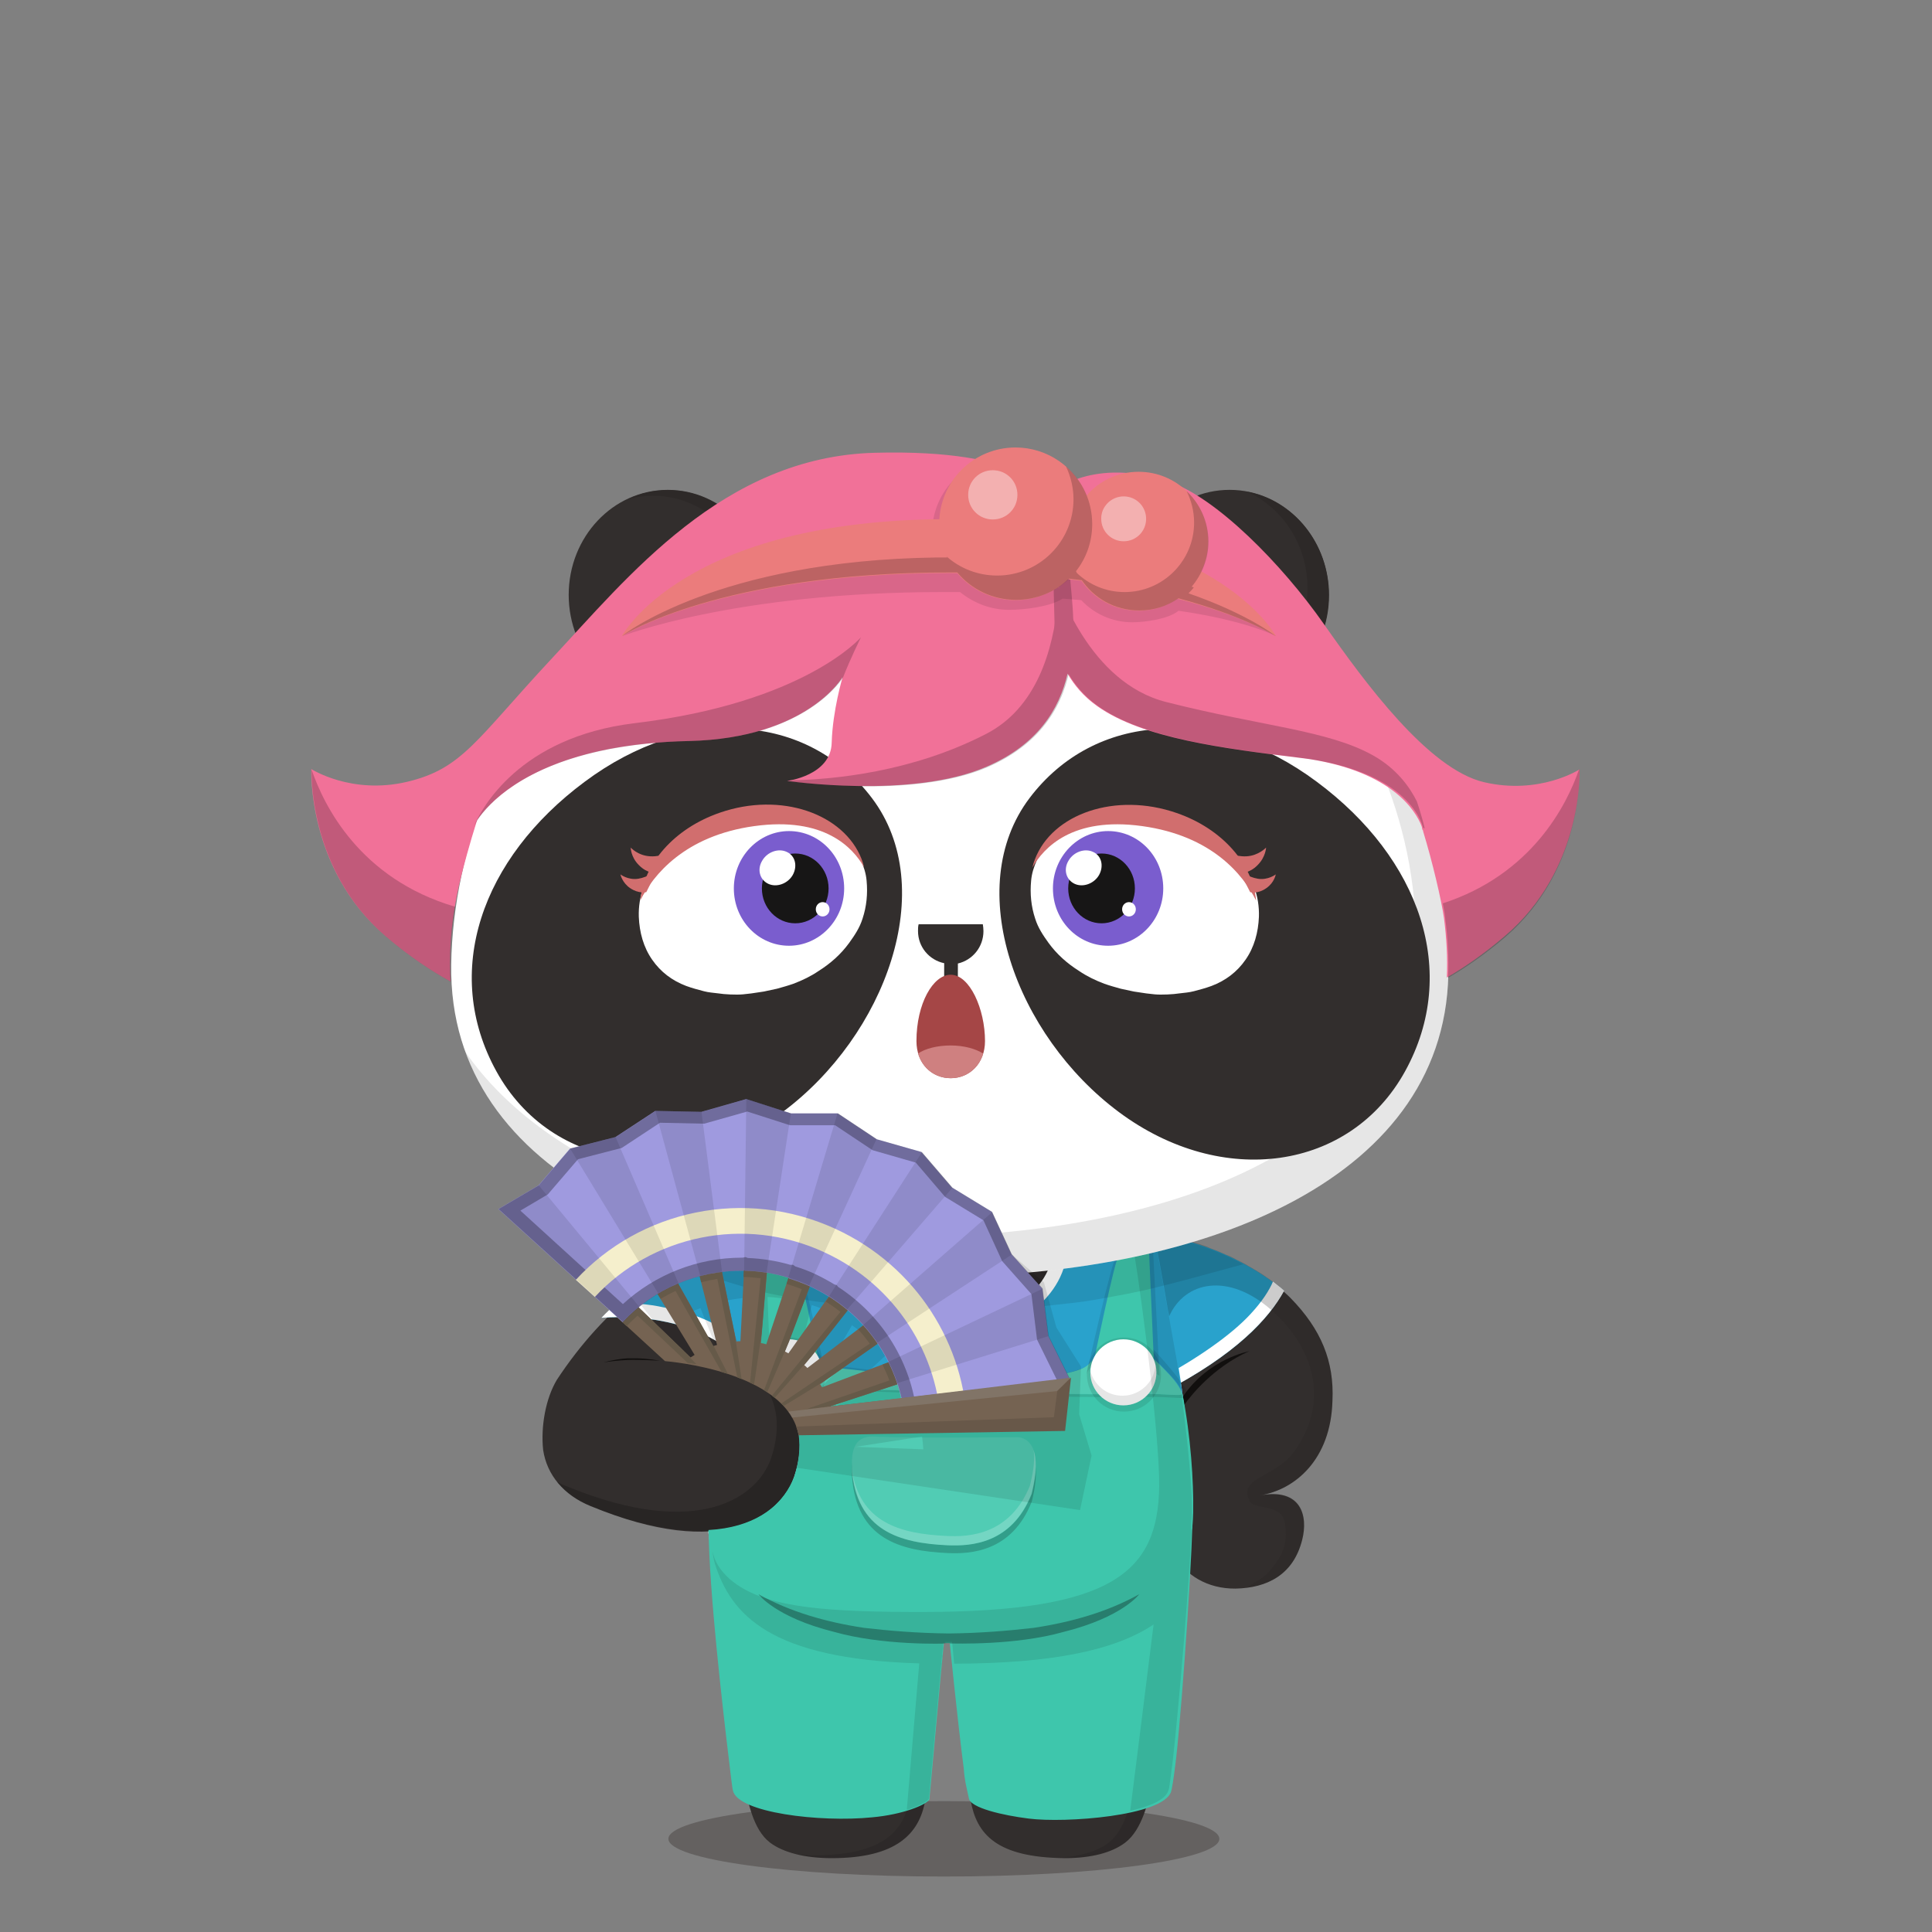 <svg xmlns="http://www.w3.org/2000/svg" width="100%" height="100%" version="1.1" viewBox="0 0 620 620"><rect x="0" y="0" width="620" height="620" fill="#808080" stroke="none"/><g id="body"><path d="M414.1 416.5c-4.4-4.5-18.8-15.6-40-19.6l-7 1.1.1 1.4H251.7c0-1.6-.1-2.6-.1-2.6l-15.1-.4c-22.5 8.1-42.4 23-57.8 46.4-3.6 6-5.2 15-4.4 22.5 1.2 8 6.6 14.5 15.2 18 42.5 17.6 61.2 3.4 65.4-9.2 2.4-7.1 3.3-16.8-3.1-24.7-1.6-2-3.9-3.7-6.3-5.1 2.1-4.8 3.4-10.6 4.3-16.5 14 4.1 33.1 6.6 54.1 6.6 27.7 0 51.9-4.4 65.6-10.9l7.4 75.3c3.2 6.6 10.6 11.1 19.6 11 10.1-.2 18.6-4.4 21.4-15.7 1.9-7.5-.2-16.7-13.6-14.2 11.3-1.8 22.8-11.5 23.3-30.4.6-12.6-3.6-22.9-13.5-33z" style="fill:#322e2d"/><path d="M391.3 590.1c0 6.7-39.6 12.1-88.4 12.1s-88.4-5.4-88.4-12.1c0-6.7 39.6-12.1 88.4-12.1s88.4 5.4 88.4 12.1z" style="opacity:.3;fill:#231815;enable-background:new"/><g><path d="M379.5 501.6c-.8 17.9-6.2 57.7-9.7 71.2-1.4 5.3-3.2 14.3-8.7 18.5-4.2 3.2-10.8 5-19.4 5-21.9-.2-28.3-7.7-30.2-18.5s-5.8-50.6-5.8-50.6l73.8-25.6zm-150.6-3.8c.9 19.6 5.7 57.9 9.9 74.9 1.3 5.3 2.8 14.4 8.3 18.6 4.2 3.2 11.2 5 19.8 5 20.6 0 28.1-7.7 30-18.5s5.9-50.6 5.9-50.6l-73.9-29.4z" style="fill:#322e2d"/></g><g style="opacity:.1"><path d="m302.8 527.2-73.9-29.4c.4 9.8 1.9 24.3 3.7 38.5 8.3 3.9 28.6 10.9 68.2 11.5 1.1-11 2-20.6 2-20.6zM307.8 547.8c36.4-.2 57.5-5.7 68.1-9.8 1.8-13.6 3.2-27.6 3.6-36.4l-73.7 25.6c-.1 0 .8 9.6 2 20.6z"/></g><path d="M373.6 503.7c-1 18.7-6 56.2-9.4 69.2-1.4 5.3-3 14.3-8.5 18.5-3.7 2.8-9.6 4.5-16.7 4.8.8 0 2.2.1 3.1.1 7.8 0 14.6-1.6 18.9-4.9 5.5-4.2 7.5-13.2 8.8-18.5 3.5-13.5 8.9-53.3 9.7-71.2l-5.9 2zM297.6 526.3s-3.7 39.8-5.6 50.6-8.5 18.3-30.4 18.5c-2.2 0-4.3-.2-6.3-.4 3.4.9 7.2 1.3 11.5 1.3 20.6.1 28.2-7.6 30.1-18.4s5.9-50.6 5.9-50.6l-5.2-1z" style="opacity:.1;enable-background:new"/><path d="M375.1 420.4c-11.9 8.2-39.2 14-71.1 14-30.6 0-57.1-5.3-69.6-13.1-1 5.4-2 11.5-3 17.8 8.2 1.7 16 5.1 20.3 10.4 6.4 7.9 5.6 17.3 3.2 24.4-2.6 7.9-11.2 16.8-27.6 17.6 2.4 23.5 18.3 35.8 77.5 35.8 61.7 0 77.4-14.8 77.9-42.2.3-17-4.1-45.3-7.6-64.7z" style="fill:#fff"/><g style="opacity:.3"><g style="opacity:.2"><path d="M414.1 416.5c-4.4-4.5-18.8-15.6-40-19.6l-7 1.1.1 1.3c1.1-.6 2.2-1 3.1-1.3.1 0 3.5 9.7 5.2 22 .1.8.2 1.5.3 2.3 5.1-11.3 18.4-14.2 32.5-1.6 13.6 12.2 18.5 29.5 6.8 45.4-5.9 8-17.8 8.1-14.2 15.3 1.2 3.6 10.3.5 11.5 7.6.6 4.8.5 9.2-5.6 15.8-1.6 1.7-4.6 3.1-6.5 4.7 8.4-1.1 15.1-5.5 17.6-15.5 1.9-7.5 0-16.7-13.4-14.2 11.3-1.8 22.6-11.5 23.1-30.4.5-12.5-3.6-22.8-13.5-32.9z"/></g></g><path d="M241.7 399.4c-.3-1.5-.5-2.5-.6-2.9l-4.6-.1c-7 2.3-13.9 5.3-20.6 9.1 9.4 3.2 26.1 9.2 36.5 10.6 3.5.5 7 1.3 10.5 1.7 4.7.6 9.4 1.1 14.2 1.6 4.8.4 9.5.7 14.3 1.1 1.3.1 2.5.1 3.8.2 1.5.1 2.9.1 4.4.2 3 .2 9.5 0 9.7 0 2.5-.1 5-.1 7.4-.3 4.5-.3 9-.5 13.6-1 5-.5 10-1 15-1.6 3.4-.4 6.8-1 10.1-1.6 2.1-.4 4.3-.8 6.4-1.2 2.6-.5 5.2-1.1 7.8-1.7 6-1.4 19.2-5 29.4-7.8-2.4-1.3-5.1-2.6-8-3.8-.9-.4-1.9-.7-2.8-1.1-.1 0-.2-.1-.3-.1-.9-.3-1.9-.7-2.8-1-.1 0-.3-.1-.4-.1-1-.3-1.9-.6-2.9-.9-.1 0-.3-.1-.4-.1-1-.3-2-.5-3.1-.8-.1 0-.2 0-.3-.1-1.1-.3-2.7-.6-3.9-.8l-7 1.3.1 1.4H241.7v-.2z" style="opacity:.1;enable-background:new"/><path d="M203 436.4c3 0 6 .1 8.9.3-3.2-.6-6.4-.9-10.5-.8-1.9.1-4.7.5-7.7 1.3 3.9-.6 7.3-.8 9.3-.8z" style="opacity:.8;fill:#090807;enable-background:new"/><path d="M251.7 449.5c-1.8-2.2-4.3-4.2-7-5.7 6.1 7.8 5.1 17.1 2.8 24-4.2 12.6-23.2 26.5-65.3 9.3-1.1-.4-2.5-1-3.5-1.6 2.9 3.5 6.4 6 10.8 7.8 42.1 17.2 61.2 3.1 65.4-9.5 2.4-6.9 3.2-16.3-3.2-24.3z" style="opacity:.2;enable-background:new"/><path d="M379.6 448.2c.1.9.3 1.8.4 2.7 2.1-3 9.4-12.2 20.9-17.3-.1.1-13 2.3-21.3 14.6z" style="opacity:.8;fill:#090807;enable-background:new"/></g><g id="clothes"><path d="m382.7 484.5-.3-.3s-16.7 1-18.3 1.9c-1.6 1-33.4 2.3-34.6 1.9-1.2-.3-51.8-6.7-51.8-6.7s-12-2.8-24.1-4.4c-3.7 6.9-11.9 13.3-26.2 14.1.2 19.7 4.4 56.2 6.5 73.6.7 6.1 1.2 9.9 1.3 10 1.5 7.1 27.9 10.3 44.7 8.6 9.9-.9 17.4-4 18.4-5.8v-.5l3.6-39.3s.5-4.9 1-10.3h1.9s2.4 24.2 4.5 40.4c.2 3.4.8 5.6 1.6 9.3.3 3.2 11.2 5.6 19.2 6.6 11.7 1.5 43.1-.8 45.7-8.6.3-.9.8-4 1.5-9.6 0-.4 0-.4.1-.8 2.4-21.8 5.6-71.7 5.3-80.1z" style="fill:#3ec6ac"/><path d="M241.4 439.5c1.6 1.8 3 3.1 4.4 4.1 4.9-12 5.8-29.9 6-39.7-2.1-2.4-4.7-5.1-7.2-7.3l-8-.2c-15.7 5.1-31.3 14-43.5 26.5 13-1 34.6 1.1 48.3 16.6z" style="fill:#29a2cc"/><path d="M197.8 418.3c-1.7 1.5-3.3 3-4.8 4.6 3.4-.3 7.3-.3 11.5 0 2.5.2 5.1.5 7.7 1 6.5 1.2 11.9 3.2 16.7 5.9 2.4 1.3 4.7 2.8 7 4.6l2.8-3.1c-8-7-17-10.1-25.5-11.7-5.4-1.2-10.6-1.5-15.4-1.3z" style="fill:#fff"/><path d="M412 414.2c-6.1-5.2-19.1-13.9-37.4-17.4l-7.5 1.2 4.9 49.4c24.5-12.4 35.2-24.2 40-33.2z" style="fill:#29a2cc"/><path d="m371.7 444.3 1.4 2.6c23.7-12.3 34.2-23.9 39-32.7-1-.9-2.2-1.8-3.6-2.9-1.1 2.6-3.3 6.2-7.2 10.4-6.2 6.7-16.8 14.1-29.7 21.1l.1 1.5z" style="fill:#fff"/><path d="M375.1 420.4c-2.2-12.3-4-21-4-21h-27c-.2.4-.3.9-.5 1.3-4.1 11.6-9.8 19.2-19.8 23.9-7.3 3.4-13.3 4.5-19.2 4-24.5-1.8-34.4-15.1-37.9-29.2h-28.1s-1.9 9.2-4.2 22c-1 5.4-2 11.5-3 17.8 7.7 1.7 16 5.1 20.3 10.4 6.4 7.9 5.6 17.3 3.2 24.4-1.5 4.5-4.9 9.1-10.5 12.5 9.2-2.7 19.4-6 23.5-2.5 15.2 3.6 14.9 0 19.8 0 7.4 0 41.7-6.7 50.3-8.1 6-1 25.6 7.3 35.8 2.4 1.2-4 8.9 11.7 9 6.9.2-17.1-4.2-45.8-7.7-64.8z" style="fill:#29a2cc"/><path d="M304.9 424.5c9 0 17.5-2.7 23.8-7.6 6-4.6 9.3-10.7 9.3-17.1s-3.3-12.4-9.3-17.1c-6.3-4.9-14.8-7.6-23.8-7.6s-17.5 2.7-23.8 7.6c-6 4.6-9.3 10.7-9.3 17.1s3.3 12.4 9.3 17.1c6.3 4.9 14.8 7.6 23.8 7.6m0 4.5c-20.8 0-37.6-13.1-37.6-29.2s16.8-29.2 37.6-29.2 37.6 13.1 37.6 29.2-16.8 29.2-37.6 29.2z" style="fill:#fff"/><g><path d="M379.5 447.5c-3.2-3.8-8.3-7.5-15.8-10.9-11.9 8.2-30.7 7.4-62.6 7.4-24.7 0-44.2 2.6-57.4-.5 3.2 1.6 6 3.7 8 6.1 6.2 8 5.5 17.3 3.1 24.4-2.9 7.8-11.1 16.4-27.5 17.2.1.8.2 1.5.3 2.3v.1c16.7 5.6 48.3 12.9 88.6 10.9 19.7-1 58.7-9.3 66.3-13.7 0-.2 0-.3.1-.5.2-1.6.2-3.3.3-5 .2-9.7-.8-24.6-3.4-37.8z" style="fill:#3ec6ac"/></g><path d="M246.2 444.8c.2.1.4.3.6.4 12.1.7 91 3.7 122.7 3.1 5.4-.1 11.3.8 12.1 0-.2-.7-.6-2.3-4.3-7-4-5.1-10.3-11.8-14.5-15.7-2.7-2.5-7.7 6.1-11.8 11 3.9-4.2 8.1-10.2 10.6-8.2 4.2 3.3 10.4 8.9 14.3 13.2 3.6 3.9 3.1 4.9 3.4 5.8-1.7.6-5.7-.1-11 0-31.5.6-110.3-2-121.2-2.6h-.9z" style="opacity:.1;enable-background:new"/><path d="M245.6 435.1c3.6 3.1 93.8 12.9 104.1 2.8l.5-.5c-12.7 11.2-101.6-.3-105.2-3.8-3.3-3.4-9.8 1.4-13.6 5.6l1.2.3c3.8-3.5 9.8-7.1 13-4.4z" style="opacity:.1;enable-background:new"/><path d="M375.6 441.5c-3.9-4.3-10.1-9.9-14.3-13.2-2.8-2.2-7.7 5.4-11.9 9.5-10.3 10.1-100.5.3-104.1-2.8-3.2-2.7-9.2.9-13 4.4 4.7 1.1 9.6 2.9 13.6 5.3h.9c10.9.6 89.7 3.2 121.2 2.6 5.3-.1 11.9.9 11 0 .9 1 .2-1.9-3.4-5.8z" style="fill:#3ec6ac"/><path d="M375.6 441.5c-3.9-4.3-10.1-9.9-14.3-13.2-2.8-2.2-7.7 5.4-11.9 9.5-10.3 10.1-100.5.3-104.1-2.8-3.2-2.7-9.2.9-13 4.4 4.7 1.1 9.6 2.9 13.6 5.3h.9c10.9.6 89.7 3.2 121.2 2.6 5.3-.1 11.9.9 11 0 .9 1 .2-1.9-3.4-5.8z" style="opacity:.1;fill:#fff;enable-background:new"/><path d="M365.6 511.6c-10.2 5.7-21.9 9-33.9 10.8-7.8.9-17.1 1.7-27.2 1.8-10.1-.1-19.5-.9-27.2-1.8-12-1.8-23.7-5.1-33.9-10.8 0 0 5.4 7.4 24.3 12.1 15.5 4.4 35.2 3.8 36.4 3.7h.8c1.2 0 20.9.7 36.4-3.7 18.9-4.7 24.3-12.1 24.3-12.1z" style="opacity:.3;enable-background:new"/><path d="M370 400.7c-1.6 1.5-10.7 2.8-11.8 2.7-1.2-.1-9.8 38.8-9.8 38.8 1-7 11.6-6.3 15.3-5.6 7.5 1.4 3.9 2.2 8.4 4.9" style="opacity:.1;enable-background:new"/><path d="M370.4 436.7c-3.7-2.4-.7-3-6.9-4.3-3.1-.6-11.8-1.3-12.6 5 0 0 7.1-34.4 8.1-34.3s8.4-1.1 9.7-2.4l1.7 38.5" style="fill:#3ec6ac"/><path d="M360.7 429.2c6.6 0 11.9 5.3 11.9 11.9s-5.3 11.9-11.9 11.9-11.9-5.3-11.9-11.9c0-6.6 5.3-11.9 11.9-11.9z" style="opacity:.1;enable-background:new"/><path d="M360.5 429.8c5.8 0 10.6 4.7 10.6 10.6 0 5.8-4.7 10.6-10.6 10.6-5.8 0-10.6-4.7-10.6-10.6 0-5.8 4.8-10.6 10.6-10.6z" style="fill:#fff"/><path d="M243.7 400.7c1.6 1.5 10.7 2.8 11.8 2.7 1.2-.1 9.8 38.8 9.8 38.8-1-7-11.6-6.3-15.3-5.6-7.5 1.4-3.9 2.2-8.4 4.9" style="opacity:.1;enable-background:new"/><path d="M243.4 436.7c3.7-2.4.7-3 6.9-4.3 3.1-.6 11.8-1.3 12.6 5 0 0-7.1-34.4-8.1-34.3s-8.4-1.1-9.7-2.4l-1.7 38.5" style="fill:#3ec6ac"/><path d="M253.1 429.2c-6.6 0-11.9 5.3-11.9 11.9 0 .4 0 .9.1 1.3 4.2 1.8 8 4.2 10.4 7.2.9 1.1 1.6 2.2 2.2 3.4 6.2-.4 11-5.6 11-11.8.1-6.7-5.3-12-11.8-12z" style="opacity:.1;enable-background:new"/><path d="M253.2 429.8c-5.8 0-10.6 4.7-10.6 10.6 0 .9.1 1.8.4 2.7 3.5 1.7 6.6 3.8 8.7 6.4.4.5.7 1 1.1 1.4h.5c5.8 0 10.6-4.7 10.6-10.6-.1-5.7-4.9-10.5-10.7-10.5z" style="fill:#fff"/><path d="M370.8 437.8c-.2 5.6-4.9 10.1-10.6 10.1-5 0-9.1-3.4-10.3-8v.5c0 5.8 4.7 10.6 10.6 10.6 5.8 0 10.6-4.7 10.6-10.6 0-.9-.1-1.7-.3-2.6zM241.7 399.4c-.3-1.5-.5-2.5-.6-2.9l-4.6-.1c-7 2.3-13.9 5.3-20.6 9.1 9.4 3.2 26.1 9.2 36.5 10.6 3.5.5 7 1.3 10.5 1.7 4.7.6 9.4 1.1 14.2 1.6 4.8.4 9.5.7 14.3 1.1 1.3.1 2.5.1 3.8.2 1.5.1 2.9.1 4.4.2 3 .2 9.5 0 9.7 0 2.5-.1 5-.1 7.4-.3 4.5-.3 9-.5 13.6-1 5-.5 10-1 15-1.6 3.4-.4 6.8-1 10.1-1.6 2.1-.4 4.3-.8 6.4-1.2 2.6-.5 5.2-1.1 7.8-1.7 6-1.4 19.2-5 29.4-7.8-2.4-1.3-5.1-2.6-8-3.8-.9-.4-1.9-.7-2.8-1.1-.1 0-.2-.1-.3-.1-.9-.3-1.9-.7-2.8-1-.1 0-.3-.1-.4-.1-1-.3-1.9-.6-2.9-.9-.1 0-.3-.1-.4-.1-1-.3-2-.5-3.1-.8-.1 0-.2 0-.3-.1-1.1-.3-2.2-.5-3.4-.7l-7.5 1.2.1 1.4H241.7v-.2z" style="opacity:.1;enable-background:new"/><path d="M326.2 463.7s-34.7.4-45.6-.2c-8.3-.5-7.1 8.2-7.2 10.3 1.5 20 15.3 23.9 30.8 24.6 7.2.3 20.5-.3 26.9-16.5 4.8-19.1-4.9-18.2-4.9-18.2z" style="opacity:.2;enable-background:new"/><path d="M326.2 461.2s-34.7.4-45.6-.2c-8.3-.5-7.1 8.2-7.2 10.3 1.5 20 15.3 23.9 30.8 24.6 7.2.3 20.5-.3 26.9-16.5 4.8-19.1-4.9-18.2-4.9-18.2z" style="fill:#3ec6ac"/><path d="M326.2 461.2s-34.7.4-45.6-.2c-8.3-.5-7.1 8.2-7.2 10.3 1.5 20 15.3 23.9 30.8 24.6 7.2.3 20.5-.3 26.9-16.5 4.8-19.1-4.9-18.2-4.9-18.2z" style="opacity:.1;fill:#fff;enable-background:new"/><path d="M331.7 465.4c.4 2.6.1 6.3-1.2 11.4-6.4 15.8-19.6 16.5-26.8 16.1-14.8-.7-28-4.2-30.4-21.8v.2c1.5 20 15.3 23.9 30.8 24.6 7.2.3 20.5-.3 26.9-16.5 1.8-7.1 1.6-11.4.7-14z" style="opacity:.2;fill:#fff;enable-background:new"/><path d="M371.2 400.5c-3 .2-4.1.3-7.3 1.2 3 18.1 8.3 61.2 8.1 75.3-.4 27.4-14.6 40.3-76.3 40.3-29.9 0-48.2-1.3-59.1-8.7-7.6-5.2-7.9-10.9-7.9-10.9 0 1 .4 3 .7 4.1 5.2 16.2 17.4 30.6 65.6 32l-4 47c3.9-1.2 6.5-2.6 7.1-3.6l3.6-39.6s.5-4.9 1-10.3h.7v-.1c-.1 0-.2 0-.3-.1h.3v-.2h2.1v.4h.1s.2 2.6.6 6.6c31.2-.1 51.5-4.2 64-12.6-1.6 12.9-5.5 44.1-7.5 59.8 6.3-1.4 11.2-3.5 12.2-6.4 0-.1 0-.1.1-.2v-.1c0-.1 0-.1.1-.2v-.1c.3-1.5.6-4.1 1.2-8.7l.1-.8c2-18.1 5.1-55 5.9-72.3 0-1.6-.1-3.1 0-4.5l.1-.1c.1-.9.1-1.9.1-2.8v-1c0-9.8-2.2-28.5-4.7-46.4l-6.6-37z" style="opacity:.1;enable-background:new"/><g style="opacity:.2"><path d="M370.9 399c.1 0 1.7 8.5 3.8 20.8.1.8.4 1.8.5 2.6 5-11.2 18.9-14.2 32.8-2 1.7-2.2 3-4.3 4.1-6.2-1.1-1-2.5-2-4.1-3.2l-.1-.1c-.5-.4-1-.7-1.6-1.1l-.1-.1c-1.1-.8-2.3-1.5-3.6-2.3-.1 0-.2-.1-.2-.1-.6-.4-1.2-.7-1.9-1.1-.1-.1-.2-.1-.3-.2-.7-.4-1.3-.7-2-1.1-.1 0-.2-.1-.3-.1-.7-.4-1.4-.7-2.1-1.1-.1 0-.1-.1-.2-.1-.7-.4-1.5-.7-2.3-1-.1-.1-.3-.1-.4-.2-.8-.3-1.5-.7-2.3-1-.2-.1-.3-.1-.5-.2-.8-.3-1.7-.6-2.5-1-.1 0-.2-.1-.2-.1-.8-.3-1.7-.6-2.6-.9-.1 0-.2-.1-.4-.1-.9-.3-1.8-.5-2.7-.8-.2-.1-.4-.1-.5-.1-.9-.3-1.9-.5-2.8-.7-.2 0-.3-.1-.5-.1-1-.2-2-.5-3.1-.7l-7.5 1.2.1 1.3c1-.4 2.6.1 3.5-.2z"/></g></g><g id="ear"><path d="M394.6 224.6c-17.6 0-31.8-15.1-31.8-33.7s14.2-33.7 31.8-33.7 31.8 15.1 31.8 33.7-14.2 33.7-31.8 33.7z" style="fill:#322e2d"/><path d="M400.2 157.8c11.4 5.1 19.4 17.1 19.4 31 0 18.6-14.2 33.7-31.8 33.7-1.9 0-3.8-.2-5.6-.5 3.8 1.7 8 2.7 12.5 2.7 17.6 0 31.8-15.1 31.8-33.7 0-16.6-11.4-30.4-26.3-33.2z" style="fill:#2d2928"/><path d="M214.3 224.6c-17.6 0-31.8-15.1-31.8-33.7s14.2-33.7 31.8-33.7 31.8 15.1 31.8 33.7-14.3 33.7-31.8 33.7z" style="fill:#322e2d"/><path d="M214.3 157.3c-4.6 0-8.9 1-12.8 2.9 2.6-.7 5.3-1.1 8.1-1.1 17.6 0 31.8 15.1 31.8 33.7 0 13.8-7.8 25.6-19 30.8 13.6-3.8 23.7-16.9 23.7-32.6 0-18.6-14.3-33.7-31.8-33.7z" style="fill:#2d2928"/></g><g id="head"><g><path d="M416.6 200.4c-25.7-23.6-59-35.5-111.8-35.2-52.8-.3-86.1 11.6-111.8 35.2-31.5 28.9-47.7 71.9-48.2 109.2-1 68.9 78.4 99.1 160 100 81.6-.9 161-31.1 160-100-.6-37.3-16.7-80.3-48.2-109.2z" style="fill:#fff"/><path d="M416.6 200.4c-6.2-5.7-12.9-10.7-20.2-15.1 1.5 1.2 2.9 2.4 4.4 3.7 35.5 30.5 53 72.3 53.5 109.6 1 68.9-78.6 97.4-160.2 98.3-60-.7-118.4-21.2-144.8-59.4 17.9 49.2 85.9 71.3 155.5 72.1 81.6-.9 161-31.1 160-100-.6-37.3-16.7-80.3-48.2-109.2z" style="opacity:.1;enable-background:new"/></g></g><g id="eye_rim"><g><path d="M279.8 256.1c21.8 28.8 4.4 76.2-28.7 100.8-33.1 24.6-74.2 18.8-91.8-13.1s-4.8-68.3 28.3-92.9c33.1-24.7 71.4-22.3 92.2 5.2zM330.4 256.1c-21.8 28.8-4.4 76.2 28.7 100.8 33.1 24.6 74.2 18.8 91.8-13.1 17.6-31.9 4.8-68.3-28.3-92.9-33.1-24.7-71.4-22.3-92.2 5.2z" style="fill:#322e2d"/></g></g><g id="eye_ball"><g><path d="m238.4 319.1 2.7-.3c1.3-.2 2.7-.4 4-.6l4.2-.9c1.8-.5 3.6-1 5.3-1.6 2.9-1.1 5.6-2.4 8.1-4.1 3.8-2.4 7.1-5.3 9.8-9 1.8-2.5 3.4-4.9 4.3-7.8 1.3-3.9 1.7-8 1.3-12.2-.2-2.3-.9-4.5-1.9-6.7-1.7-3.7-4.2-6.7-7.5-9.1-3.4-2.5-7.2-4.3-11.3-5.1-4.2-1.1-10.2-1.3-12.6-1.2-1.7.1-3.5.3-5.2.6-2.9.4-5.9 1-8.7 2-7 2.3-13.2 6.1-18.2 11.6-2.7 2.9-4.8 6.2-6.2 10-1.1 3.1-1.6 6.2-1.5 9.5.2 5 1.5 9.8 4.3 13.8 2.7 3.9 6.4 6.7 10.9 8.4 1.9.7 3.8 1.2 5.7 1.7 1.5.4 3.1.5 4.7.7 1.7.3 5.7.5 7.8.3z" style="fill:#fff"/></g><path d="M242.1 265.1c-22.5 3.1-32.5 15.8-36.6 23.8 1.1-11.6 10.7-23 25.5-28.1 19.6-6.8 39.8.3 45.5 14.9.3.9.6 1.7.8 2.6-3.6-6.3-12.8-16.3-35.2-13.2z" style="fill:#d16e6e"/><path d="M210.6 280.2s-2.9.2-5.6-2.6c-2.6-2.6-2.6-5.6-2.6-5.6s2.3 2.6 6.3 2.8c3.8.2 7.6-1.7 7.6-1.7l-5.7 7.1zm-3.2 6.1s-2.4.6-5.2-1.3c-2.6-1.8-3.1-4.4-3.1-4.4s2.4 1.9 5.7 1.4c3.2-.5 6.1-2.7 6.1-2.7l-3.5 7z" style="fill:#d16e6e"/><path d="M253.2 266.7c-9.7 0-17.7 8.2-17.7 18.4s7.9 18.4 17.7 18.4c9.7 0 17.7-8.2 17.7-18.4s-7.9-18.4-17.7-18.4z" style="fill:#7a5dce"/><path d="M255.2 273.9c-5.9 0-10.7 5-10.7 11.2 0 6.2 4.8 11.2 10.7 11.2 5.9 0 10.7-5 10.7-11.2 0-6.2-4.8-11.2-10.7-11.2z" style="fill:#171616"/><path d="M254.4 280.8c-1.6 2.8-5.2 4.1-7.9 2.8-2.7-1.3-3.6-4.6-1.9-7.4 1.6-2.8 5.2-4.1 7.9-2.8 2.7 1.2 3.5 4.5 1.9 7.4zm9.6 13.3c-1.2 0-2.2-1-2.2-2.3 0-1.3 1-2.3 2.2-2.3 1.2 0 2.2 1 2.2 2.3 0 1.3-1 2.3-2.2 2.3z" style="fill:#fff"/><g><path d="m370.6 319.1-2.7-.3c-1.3-.2-2.7-.4-4-.6l-4.2-.9c-1.8-.5-3.6-1-5.3-1.6-2.9-1.1-5.6-2.4-8.1-4.1-3.8-2.4-7.1-5.3-9.8-9-1.8-2.5-3.4-4.9-4.3-7.8-1.3-3.9-1.7-8-1.3-12.2.2-2.3.9-4.5 1.9-6.7 1.7-3.7 4.2-6.7 7.5-9.1 3.4-2.5 7.2-4.3 11.3-5.1 4.2-1.1 10.2-1.3 12.6-1.2 1.7.1 3.5.3 5.2.6 2.9.4 5.9 1 8.7 2 7 2.3 13.2 6.1 18.2 11.6 2.7 2.9 4.8 6.2 6.2 10 1.1 3.1 1.6 6.2 1.5 9.5-.2 5-1.5 9.8-4.3 13.8-2.7 3.9-6.4 6.7-10.9 8.4-1.9.7-3.8 1.2-5.7 1.7-1.5.4-3.1.5-4.7.7-1.8.3-5.7.5-7.8.3z" style="fill:#fff"/></g><path d="M366.5 265.1c-22.4-3.1-31.6 7-35.2 13.3.2-.9.5-1.8.8-2.6 5.6-14.7 25.9-21.7 45.5-14.9 14.8 5.1 24.4 16.5 25.5 28.1-4.1-8.2-14.1-20.8-36.6-23.9z" style="fill:#d16e6e"/><path d="M403.6 277.6c-2.7 2.8-5.6 2.6-5.6 2.6l-5.6-7.1s3.8 1.9 7.6 1.7c3.9-.2 6.3-2.8 6.3-2.8s-.1 3-2.7 5.6zm2.8 7.4c-2.8 2-5.2 1.3-5.2 1.3l-3.6-7s2.9 2.2 6.1 2.7c3.3.5 5.7-1.4 5.7-1.4s-.4 2.6-3 4.4z" style="fill:#d16e6e"/><path d="M355.6 266.7c-9.7 0-17.7 8.2-17.7 18.4s7.9 18.4 17.7 18.4c9.7 0 17.7-8.2 17.7-18.4s-7.9-18.4-17.7-18.4z" style="fill:#7a5dce"/><path d="M353.5 273.9c-5.9 0-10.7 5-10.7 11.2 0 6.2 4.8 11.2 10.7 11.2 5.9 0 10.7-5 10.7-11.2 0-6.2-4.8-11.2-10.7-11.2z" style="fill:#171616"/><path d="M352.7 280.8c-1.6 2.8-5.2 4.1-7.9 2.8-2.7-1.3-3.6-4.6-1.9-7.4 1.6-2.8 5.2-4.1 7.9-2.8 2.7 1.2 3.5 4.5 1.9 7.4zm9.6 13.3c-1.2 0-2.2-1-2.2-2.3 0-1.3 1-2.3 2.2-2.3 1.2 0 2.2 1 2.2 2.3 0 1.3-1 2.3-2.2 2.3z" style="fill:#fff"/></g><g id="nose_mouth"><g><path d="M315.6 298.8c0-.8-.1-1.5-.2-2.2h-20.6c-.2.7-.2 1.5-.2 2.2 0 5.1 3.6 9.3 8.4 10.3l-.1 31.1c0 1.2 1 2.3 2.2 2.3 1.2 0 2.2-1 2.2-2.2l.1-31.1c4.7-1.1 8.2-5.3 8.2-10.4z" style="fill:#322e2d"/><path d="M316.1 334.1c0 7.1-4.9 11.9-11 11.9s-11-4.7-11-11.9c0-12 5.3-21.3 11-21.3 6.1 0 11 11 11 21.3z" style="fill:#a54646"/><path d="M305.1 335.5c-4.3 0-8.2 1-10.5 2.6 1.5 4.9 5.6 7.9 10.5 7.9 4.8 0 9-3 10.4-7.9-2.3-1.5-6.1-2.6-10.4-2.6z" style="fill:#cf8080"/></g></g><g id="hair"><path d="M506.9 246.9s-12.8 8.3-30.7 4.1c-17.8-4.2-38.1-31.8-51.4-50.8s-34.6-40.8-50.1-45.8c-23.7-7.6-36.3 2.8-37.9 4.2-.1-.2-.2-.3-.2-.3s-7.2-14.3-55.9-13-79.3 40-103.7 66.1c-24.3 26.1-28.6 35.3-46.4 39.5s-30.7-4.1-30.7-4.1-1.4 32 23.8 53.6c7.8 6.7 15.1 11.4 20.9 14.6-.1-1.9-.2-3.7-.2-5.6 0-9.7 1.3-19.2 3.7-28.6.5-2.1 2.5-9.7 5-17.6 3.7-5.4 14.7-17.4 42.2-22.8 7.4-1.4 16-2.4 25.9-2.6 37.8-.9 49.2-20.5 49.2-20.5s-3.2 10.7-3.5 21c-.2 10.6-14.3 12.3-14.3 12.3s39.8 5.9 63.9-4.5c16.5-7.1 23.4-18.4 26.1-29.9 2.1 3.6 5.1 7.3 9.5 10.4 14.6 10.4 40.8 13.6 65 16.6 1.1.1 2.1.3 3.1.4 26.6 4.2 34.1 16.6 36 21.5.2.6.2 1 .2 1l.3.5v.2c3 9.8 5.9 22.2 6.7 27.9.8 6.3 1.2 12.6.9 19 5.4-3.1 11.7-7.4 18.5-13.2 25.5-21.6 24.1-53.6 24.1-53.6z" style="fill:#f17198"/><g style="opacity:.2"><g><path d="M343.2 181.7c-.1-5.1-1.1-9.7-2.2-13.4-1.5-3.8-2.5-6-2.5-6s10 56.7-22 73.2c-24 12.4-49.2 14.6-62 14.9-.9.2-1.5.3-1.5.3s39.8 5.9 63.9-4.5c36-15.7 26.5-51.3 26.3-64.5z"/><path d="M454.7 257.2c-2.4-4.8-6.6-10.6-14.1-14.8-14.5-8.1-35.6-9.3-66.3-17.1-24.7-6.2-34.7-36.4-36.3-41.7l.4 16s-.8 16.5 14 27c14.6 10.4 40.8 13.6 65 16.6 33.6 4.2 38.7 20 39.3 22.5.2 0 .3.1.5.1-.4-1.7-1.2-4.7-2.5-8.6zM152.1 265.1c2.3-4.5 16.4-26 69.3-27.3 35.4-.9 47.7-18.1 49.1-20.3 2.5-6.4 5.8-13 5.8-13s-18.1 21.1-72.8 27.6c-36.9 4.5-49 27.4-51.4 33z"/></g><g><path d="M144.5 309.5c0-6.2.5-12.4 1.6-18.5-30.7-9-42.2-32.6-46.1-44 0 .9-1 32.2 23.8 53.5 7.8 6.7 15.1 11.4 20.9 14.6-.1-1.8-.2-3.7-.2-5.6zM506.9 246.9s-.1.1-.2.1c-3.9 11.3-15.1 33.6-43.7 42.9.4 1.9.7 3.6.8 4.9.8 6.3 1.2 12.6.9 19 5.4-3.1 11.7-7.4 18.5-13.2 25.1-21.7 23.7-53.7 23.7-53.7z"/></g></g></g><g id="hair_decor"><path d="M381.6 188c4.2-4.1 4.4-4.5 4.4-10.8 0-12.4-10.1-22.5-22.6-22.5-6.6 0-12.6 2.8-16.7 7.3-3.6-9.1-12.5-15.5-22.9-15.5-13.6 0-24.7 11-24.7 24.6 0 3.9.9 7.5 2.5 10.8-73 .2-102.1 22.3-102.1 22.3S235.7 190 302.4 190h5.7c4.3 3.5 9.8 5.7 15.7 5.7 5 0 13.3-1 17.2-3.6 3.3.3 2.9.2 6 .5 4.1 4.4 10 7.1 16.4 7.1 3.8 0 11.6-1 14.8-3.7 21.7 3.1 31.2 8.1 31.2 8.1s-8.5-9.4-27.8-16.1z" style="opacity:.1;enable-background:new"/><path d="M365.4 151.4c-6.7 0-12.6 2.9-16.7 7.6-3.6-9-12.5-15.4-22.8-15.4-13.6 0-24.5 11-24.5 24.5 0 13.6 11 24.5 24.5 24.5 7.9 0 14.9-3.7 19.3-9.4 3.6 7.6 11.3 12.8 20.2 12.8 12.3 0 22.3-10 22.3-22.3s-10-22.3-22.3-22.3z" style="fill:#eb7c7c"/><path d="M199.5 204.2s31.4-20.3 105.1-20.3 104.9 20.3 104.9 20.3-19.6-37.6-104.9-37.6-105.1 37.6-105.1 37.6z" style="fill:#eb7c7c"/><path d="M360.6 159.3c4 0 7.2 3.2 7.2 7.2s-3.2 7.2-7.2 7.2-7.2-3.2-7.2-7.2c-.1-3.9 3.2-7.2 7.2-7.2zM318.6 150.9c4.4 0 7.9 3.5 7.9 7.9s-3.5 7.9-7.9 7.9-7.9-3.5-7.9-7.9 3.5-7.9 7.9-7.9z" style="opacity:.4;fill:#fff"/><path d="m342.1 228.7.3.3-.3-.3z" style="fill:#d16e6e"/><path d="M409.5 204.2s-8.8-7.1-28.1-13.8c.6-.6 1.2-1.2 1.7-1.9-.2-.1-.5-.2-.7-.2 3.3-3.9 5.4-9 5.4-14.5 0-6.4-2.7-12.1-7-16.2 1.5 3 2.4 6.5 2.4 10.1 0 12.3-10 22.3-22.3 22.3-5.9 0-11.3-2.3-15.3-6.1l-.3-.6c3.3-4.2 5.2-9.4 5.2-15.1 0-7.4-3.2-14-8.4-18.5 1.5 3.2 2.4 6.8 2.4 10.5 0 13.6-11 24.5-24.5 24.5-6.2 0-11.9-2.3-16.2-6.1 0 .1.1.2.2.3H300.7c-70.7.9-101 25.1-101 25.1s31.4-20.3 105.1-20.3h2.4c4.5 5.4 11.3 8.8 18.9 8.8 6.6 0 12.6-2.6 17-6.8 1.4.2 2.8.3 4.1.5 0 0 0-.1-.1-.1-.1-.1-.1-.2-.2-.3 4 6.1 10.8 10.1 18.7 10.1 4.7 0 9-1.4 12.6-3.9 21.5 5.8 31.3 12.2 31.3 12.2z" style="opacity:.2"/></g><g id="doll"><path d="m346.3 453.8.6-15.3L339 426l-4-14.5-11.3-9.8-7.8-12.9-13.6-6.4-11-10.2-14.8-2.5-13.3-6.9-14.9 1.7-14.6-2.7-14 6.2-15 1.3-11.9 10-14 5.4 31.8 40.3h-.1l9.9 12.5c2.2.3 4.3.6 6.5.9 1 .1 2 .3 3 .5l-.7-1-11.1-14.9.1-.1c2.1-1.2 4.3-2.3 6.6-3.1l.7 1.8 7.3 18c7.2 1.8 14.7 5.1 18.7 10 5.5 6.8 5.7 14.8 4.1 21.4l91 13.6 3.7-17.5-4-13.3zm-106.6-14.6-7.8-21.6h.1c2.3-.5 4.7-.9 7.1-1.1l.2 1.9 1.7 20.7c-.5 0-.9 0-1.3.1zm8.8-.1c-.4-.1-.9-.1-1.3-.2l-.1-2.2-.8-20.5c2.3.1 4.6.4 6.9.8h.1l-4.8 22.1zm6.4 1.6 5.6-21.9c2.2.7 4.3 1.6 6.4 2.6h.2l-10.6 19.9c-.5-.1-1.1-.3-1.6-.6zm7.2 4 11.3-19.4c1.9 1.3 3.8 2.7 5.5 4.3h.1l-1.4 1.4-14.5 14.5c-.3-.3-.7-.5-1-.8zm5.6 5.4 2.4-2.2 14.1-12.9c1.5 1.8 2.9 3.7 4.1 5.6l-1.8.9-18 9.6c-.3-.3-.6-.7-.8-1zm3.9 6.8 20.2-9.8c.9 2.1 1.8 4.2 2.4 6.4l-22.2 4.4c-.1-.2-.2-.6-.4-1zm3 7.4 21.3-3.3c.2 1.3.3 2.7.4 4.1l-21.7-.8z" style="opacity:.1;enable-background:new"/><path d="m266.5 451.3 21.9-7.2-1-7.8-23.6 8.9c-.2-.3-.4-.7-.6-1l19.1-13.5-3.2-7-20 15.3c-.3-.3-.6-.6-1-.9l14.4-18.4-5-5.8-14.5 20.4c-.4-.2-.7-.4-1.1-.6l8.4-22-6.4-4.2-8 23.9c-.6-.2-1.1-.3-1.7-.4l2-23.5-7.3-2.4-1.3 25.3c-.5 0-.9 0-1.3.1l-4.8-23.2-7.6-.2 6.2 24.5c-.4.1-.8.2-1.2.4l-11.6-20.6-7.5 1.9 13.1 21.5c-.5.3-.9.6-1.3.8l-16.9-16.3-6.8 3.3 15.5 14.2c1.2.1 39.1 3.2 42.9 23.8l1.6-1.1 10-.3s0-3.4-1.4-7.9z" style="fill:#756352"/><g><path d="M295.4 442.5c0 .2.1.3.1.3-.1-.4-.1-.5-.1-.3z" style="fill:#b4303a"/></g><path d="m262.6 452.5-7 2.3-.2-1.6-.3 2.1c.5 1.3.9 2.6 1.2 3.9l34.4-.4 1.2-7.9-29.3 1.6z" style="fill:#756352"/><path d="m290.2 451.1-2.6.1c.5 2.5.7 5.1.8 7.6h2.2l.3-1.9c-.1-1.9-.3-3.9-.7-5.8z" style="fill:#665a49"/><g><path d="m238.7 407.2-.1 2.6c1.8 0 3.7.2 5.5.4l-3.4 33.5c.4.2.8.4 1.3.6l2.4-16.3 1.7-20.1c-2.4-.4-4.9-.6-7.4-.7zM228.9 431.9l-11.6-20.6-1.9.5.2.3c-1.7.8-3.3 1.6-4.9 2.6l1.3 2.1c1.6-.9 3.2-1.8 4.8-2.5l14.8 26c.6.2 1.4.4 2 .6l-4.6-9h-.1zM231.5 407.2h-1.9l.1.7c-1.8.3-3.5.7-5.3 1.1l.6 2.5c1.7-.4 3.4-.8 5.2-1.1l6.4 31.6c.6.2.9.4 1.4.6l-2.2-14.3-4.3-21.1zM272.7 419.7l-1-1.2-.4.5c-1.5-1.2-3.1-2.4-4.8-3.4l-1.5 2.1c1.6 1 3.2 2.1 4.7 3.3l-22 26.9c.3.2.6.4.9.7l11.8-13.3 12.3-15.6zM260.3 411.7l-1.8-1.2-.3.8c-1.6-.7-3.3-1.3-5-1.8l-.8 2.5c1.6.5 3.3 1.1 4.9 1.7l-12.1 32.4c.4.2.7.5 1 .7l7-16.2 7.1-18.9zM204.7 419.3l-2.1 1 .2.2c-1.2 1.1-2.4 2.2-3.5 3.4l1.8 1.7c1.1-1.2 2.3-2.3 3.5-3.4l16.1 15.2c.9.1 1.9.2 2.8.4l-5.2-5.4-13.6-13.1zM282.4 430.7l-.6-1.3-.5.3c-1.2-1.6-2.4-3.2-3.8-4.7l-2.1 1.6c1.3 1.5 2.6 3 3.7 4.6l-28.4 19.2c.3.3.6.5.8.8l12.1-7.4 18.8-13.1zM288.4 444.1l-.2-2c-.1 0-.2.1-.3.1-.6-1.8-1.4-3.5-2.2-5.2l-2.5.9c.8 1.7 1.6 3.4 2.2 5.1-7.5 2.6-20.9 7.2-31 10.7.2.5.5 1 .7 1.5l11.6-3.5c0-.2-.1-.3-.1-.5l21.8-7.1z" style="fill:#665a49"/></g><path d="m340.8 457.8-50.3.8c-.5-16.9-9.4-33-24.3-42.4l-.1-.1h-.1c-1.9-1.2-4-2.3-6.1-3.3-2.2-1-4.4-1.8-6.6-2.5l-.3-.3h-.2c-4.5-1.4-9.1-2.1-13.7-2.2l-.2-.1-.2.1c-14.6-.2-28.8 5.7-38.8 16.4l-.1.1-39.9-36.3 12.9-7.6 10.1-11.8 14.6-3.7 12.8-8.4 14.8.3 14.4-4.1 14.3 4.6h15l12.5 8.3 14.4 4.1 9.8 11.4 12.8 7.8 6.3 13.6 9.9 11 1.9 15.2 6.7 13.5-2.3 15.6z" style="fill:#9f9adf"/><path d="m336.5 428.7-1.9-15.2-9.9-11-6.3-13.6-12.8-7.8-9.8-11.4-14.4-4.1-12.5-8.3h-15l-14.3-4.6-14.4 4.1-14.8-.3-12.8 8.4-14.6 3.7-10.1 11.8L160 388l39.9 36.3.1-.1c10-10.7 24.2-16.6 38.8-16.4l.2-.1.2.1c4.6.1 9.2.8 13.7 2.2h.2l.3.3c2.2.7 4.4 1.5 6.6 2.5 2.1 1 4.2 2.1 6.1 3.3h.1l.1.1c14.9 9.4 23.8 25.5 24.3 42.4l50.3-.8 2.3-15.6-6.7-13.5zm1 24.9-43.2.8c-1.7-16.9-11-32.1-25.3-41.4l-.5-.6-.7-.2c-2-1.2-4-2.3-6.1-3.3s-4.3-1.8-6.5-2.5l-.7-.5h-.9c-4.4-1.3-9-2-13.6-2.2l-.8-.3-.8.2h-.3c-14.2 0-27.9 5.4-38.2 14.9l-32.9-30 8.8-5.2 9.7-11.3 14-3.6 12.3-8.1 14.2.3 13.8-3.9 13.7 4.4H268l12 8 13.9 4 9.4 11 12.3 7.5 6 13.1 9.4 10.6 1.8 14.6 6.4 13-1.7 10.7z" style="opacity:.3;enable-background:new"/><path d="M268.2 394.4c-29.3-13.5-62.8-6-83.4 16.3l6.1 5.5c18.2-19.6 47.9-26.3 73.7-14.3 23 10.6 36.8 33 37.4 56.5l8.4-.1c-.6-26.6-16.2-51.9-42.2-63.9z" style="fill:#f5efcc"/><g><path d="m281.5 430.9 43.2-28.3-6.3-13.6-41.4 36.2c1.6 1.8 3.1 3.7 4.5 5.7zM231.7 408.1l-6.6-51.4-14.8-.3 14.4 53c2.3-.6 4.6-1 7-1.3zM217.7 411.7l-20.2-46.9-14.6 3.7 28.3 46.5c2.1-1.2 4.3-2.3 6.5-3.3zM287.8 443.9l48.6-15.1-1.9-15.2-49.5 23.5c1.1 2.2 2.1 4.5 2.8 6.8zM289.6 451c.4 2.5.7 5 .8 7.5l50.3-.8 2.4-15.3-53.5 8.6zM259.7 412.5l21.6-47-12.5-8.3-15.8 52.7.2.1c2.2.7 4.4 1.5 6.5 2.5zM199.8 424.1c1.6-1.7 3.4-3.4 5.3-4.8l-32.2-38.9L160 388l39.8 36.1zM271.9 420.2l33.8-39.1-9.8-11.4-29.8 46.2.1.1c2 1.3 3.9 2.7 5.7 4.2zM246 408.4l7.8-51.1-14.3-4.6-.7 55 .2.1c2.4 0 4.7.2 7 .6z" style="opacity:.1;enable-background:new"/></g><path d="M253.8 452.8c1.2 2.2 1.9 4.4 2.3 6.6l84.6-1.6 2.4-15.3-89.3 10.3z" style="fill:#756352"/><path d="M253 453c.5.6.9 1.2 1.2 1.9l85.1-8.5 4.3-4.3L253 453z" style="fill:#817467"/><path d="m339.3 446.4-1.1 8.4-82.7 3c.3.8.6 1.8.8 2.8l85.5-1.4 1.9-17.1-4.4 4.3z" style="fill:#685849"/></g></svg>